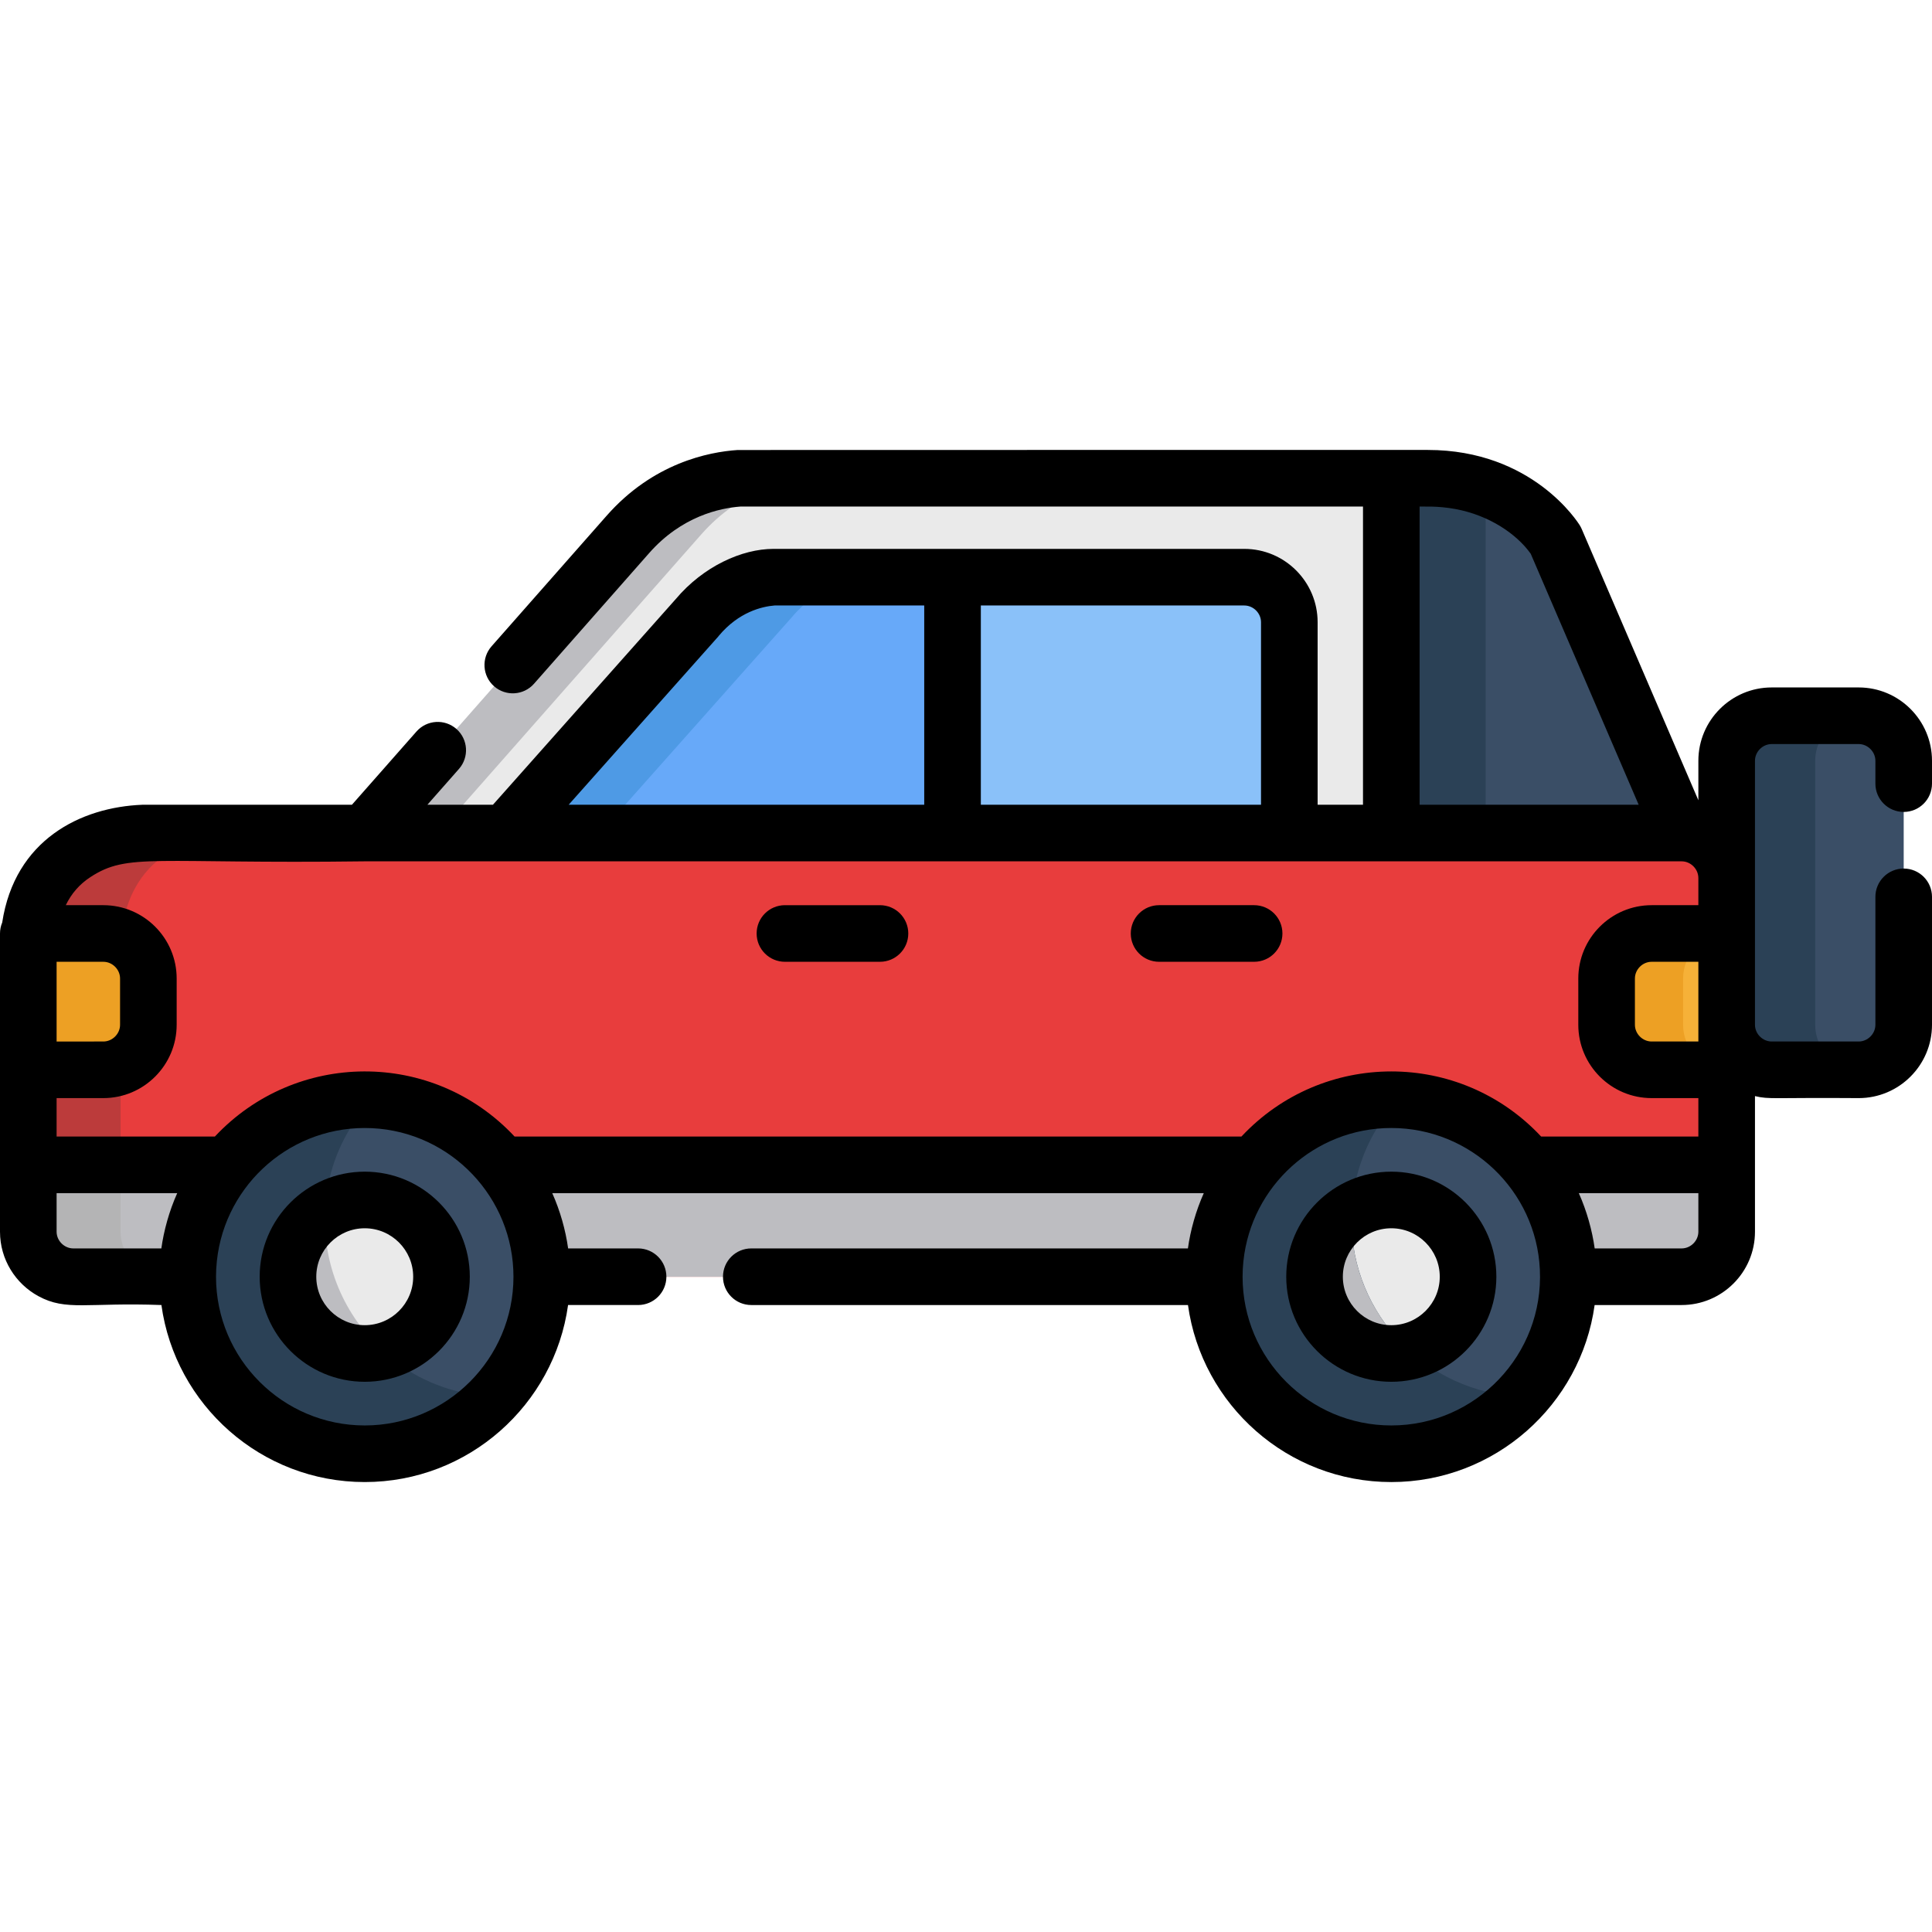 <?xml version="1.0" encoding="iso-8859-1"?>
<!-- Generator: Adobe Illustrator 19.0.0, SVG Export Plug-In . SVG Version: 6.00 Build 0)  -->
<svg xmlns="http://www.w3.org/2000/svg" xmlns:xlink="http://www.w3.org/1999/xlink" version="1.1" id="Layer_1" x="0px" y="0px" viewBox="0 0 511.969 511.969" style="enable-background:new 0 0 511.969 511.969;" xml:space="preserve" width="512" height="512">
<g>
	<g>
		<path style="fill:#E83D3D;" d="M445.627,220.753c-21.709,0-392.882,0-407.571,0C30.272,221.051,7.5,224.314,7.5,252.345v74.054    c0,6.562,5.369,11.931,11.931,11.931c20.745,0,92.673,0,124.133,0c38.15,0,264.698,0,302.063,0    c6.561,0,11.931-5.369,11.931-11.931v-93.715C457.558,226.122,452.189,220.753,445.627,220.753z"/>
		<path style="fill:#BC3B3B;" d="M31.956,326.399v-74.054c0-28.031,22.772-31.293,30.556-31.591c-8.435,0-15.981,0-24.456,0    C30.272,221.051,7.5,224.314,7.5,252.345v74.054c0,6.562,5.369,11.931,11.931,11.931c4.89,0,18.934,0,24.456,0    C37.324,338.33,31.956,332.961,31.956,326.399z"/>
		<path style="fill:#F6B138;" d="M27.385,247.374c6.562,0,11.931,5.369,11.931,11.931v12.262c0,6.562-5.369,11.931-11.931,11.931    c-6.177,0-14.215,0-19.885,0c0-13.321,0-22.834,0-36.124C13.214,247.374,21.338,247.374,27.385,247.374z"/>
		<path style="fill:#EDA024;" d="M31.956,282.579c0.067-31.078-0.145-30.387,0.178-34.208c-3.894-1.705-5.898-0.71-23.728-0.998    H7.758c-0.342,3.172-0.258,1.522-0.258,36.124h0.906C26.84,283.223,28.22,284.141,31.956,282.579z"/>
		<path style="fill:#F6B138;" d="M437.673,247.374c-6.562,0-11.931,5.369-11.931,11.931v12.262c0,6.562,5.369,11.931,11.931,11.931    c6.177,0,14.215,0,19.885,0c0-13.239,0-22.831,0-36.124C451.844,247.374,443.72,247.374,437.673,247.374z"/>
		<path style="fill:#EDA024;" d="M446.01,271.566v-12.262c0-6.433,5.163-11.706,11.548-11.911v-0.02c-5.714,0-13.838,0-19.885,0    c-6.562,0-11.931,5.369-11.931,11.931v12.262c0,6.562,5.369,11.931,11.931,11.931c6.177,0,14.215,0,19.885,0v-0.019    C451.173,283.272,446.01,277.999,446.01,271.566z"/>
		<path style="fill:#EAEAEA;" d="M166.398,141.611c10.525-11.943,23.052-14.439,29.561-14.871H378.35    c23.862,0,33.91,16.429,33.91,16.429l33.367,77.585H96.653L166.398,141.611z"/>
		<path style="fill:#BDBDC1;" d="M215.394,126.74h-19.436c-6.508,0.432-19.035,2.928-29.561,14.871l-69.745,79.143h19.436    l69.745-79.143C196.359,129.667,208.886,127.172,215.394,126.74z"/>
		<path style="fill:#3A4E66;" d="M469.489,283.497h23.049c6.562,0,11.931-5.369,11.931-11.931v-69.96    c0-6.562-5.369-11.931-11.931-11.931h-23.049c-6.562,0-11.931,5.369-11.931,11.931v69.96    C457.558,278.128,462.927,283.497,469.489,283.497z"/>
		<path style="fill:#2B4156;" d="M481.013,271.566v-69.96c0-6.493,5.259-11.81,11.728-11.92c-1.366-0.02-12.622-0.006-23.252-0.01    c-6.562,0-11.931,5.369-11.931,11.931v69.96c0,6.562,5.369,11.931,11.931,11.931c8.445-0.003,22.224,0.008,23.252-0.01    C486.273,283.377,481.013,278.06,481.013,271.566z"/>
		<path style="fill:#3A4E66;" d="M368.687,126.74h9.663c23.862,0,33.91,16.429,33.91,16.429l33.367,77.585h-76.94V126.74z"/>
		<path style="fill:#2B4156;" d="M368.687,126.74v94.014h25v-91.456C383.462,125.64,375.253,127.064,368.687,126.74z"/>
		<path style="fill:#8AC1F9;" d="M184.726,163.68c7.205-8.613,15.781-10.413,20.236-10.725H329.73    c6.562,0,11.931,5.369,11.931,11.931v55.867H133.999L184.726,163.68z"/>
		<path style="fill:#67A9F9;" d="M204.962,152.955h47.454v67.798H133.999l50.727-57.074    C191.932,155.067,200.507,153.267,204.962,152.955z"/>
		<path style="fill:#4E9AE5;" d="M229.962,152.955h-25c-4.455,0.312-13.03,2.112-20.236,10.725l-50.727,57.074h25l50.727-57.074    C216.932,155.067,225.507,153.267,229.962,152.955z"/>
		<path style="fill:#BDBDC1;" d="M19.431,338.33c23.846,0,99.977,0,124.133,0c29.453,0,265.1,0,302.063,0    c6.562,0,11.931-5.369,11.931-11.931v-17.714c-21.737,0-435.724,0-450.058,0v17.714C7.5,332.961,12.869,338.33,19.431,338.33z"/>
		<path style="fill:#B4B4B5;" d="M31.956,326.399v-17.714c-8.992,0-15.342,0-24.456,0v17.714c0,6.562,5.369,11.931,11.931,11.931    c7.191,0,13.415,0,24.456,0C37.324,338.33,31.956,332.961,31.956,326.399z"/>
		<circle style="fill:#3A4E66;" cx="368.687" cy="338.33" r="46.911"/>
		<circle style="fill:#EAEAEA;" cx="368.687" cy="338.33" r="20.34"/>
		<circle style="fill:#3A4E66;" cx="96.653" cy="338.33" r="46.911"/>
		<path style="fill:#2B4156;" d="M98.482,291.465c-26.87-1.026-48.74,20.464-48.74,46.865c0,25.908,21.003,46.911,46.911,46.911    c13.656,0,25.944-5.839,34.517-15.152C90.989,368.546,71.674,320.587,98.482,291.465z"/>
		<path style="fill:#2B4156;" d="M358.122,323.224c0-12.252,4.702-23.403,12.394-31.759c-26.87-1.026-48.74,20.464-48.74,46.865    c0,42.497,52.546,63.134,81.428,31.759C378.145,369.127,358.122,348.519,358.122,323.224z"/>
		<circle style="fill:#EAEAEA;" cx="96.653" cy="338.33" r="20.34"/>
		<path style="fill:#BDBDC1;" d="M86.143,320.94c-5.884,3.564-9.83,10.009-9.83,17.39c0,11.234,9.107,20.341,20.34,20.341    c1.705,0,3.352-0.233,4.935-0.628C91.147,348.622,85.463,335.129,86.143,320.94z"/>
		<path style="fill:#BDBDC1;" d="M358.122,323.224c0-0.766,0.018-1.528,0.055-2.285c-5.884,3.564-9.83,10.009-9.83,17.39    c0,13.029,12.211,22.977,25.276,19.712C364.11,349.46,358.122,337.046,358.122,323.224z"/>
	</g>
	<g>
		<path d="M368.687,310.484c-15.351,0-27.84,12.489-27.84,27.841c0,15.351,12.489,27.84,27.84,27.84    c15.352,0,27.841-12.489,27.841-27.84C396.527,322.973,384.038,310.484,368.687,310.484z M368.687,351.165    c-7.08,0-12.84-5.76-12.84-12.84s5.76-12.841,12.84-12.841s12.841,5.761,12.841,12.841S375.767,351.165,368.687,351.165z"/>
		<path d="M96.653,310.484c-15.352,0-27.841,12.489-27.841,27.841c0,15.351,12.489,27.84,27.841,27.84    c15.351,0,27.84-12.489,27.84-27.84C124.493,322.973,112.004,310.484,96.653,310.484z M96.653,351.165    c-7.08,0-12.841-5.76-12.841-12.84s5.761-12.841,12.841-12.841s12.84,5.761,12.84,12.841S103.733,351.165,96.653,351.165z"/>
		<path d="M233.191,239.868h-25.188c-4.143,0-7.5,3.357-7.5,7.5s3.357,7.5,7.5,7.5h25.188c4.143,0,7.5-3.357,7.5-7.5    S237.334,239.868,233.191,239.868z"/>
		<path d="M332.336,254.868c4.143,0,7.5-3.357,7.5-7.5s-3.357-7.5-7.5-7.5h-25.188c-4.143,0-7.5,3.357-7.5,7.5s3.357,7.5,7.5,7.5    H332.336z"/>
		<path d="M504.469,215.16c4.143,0,7.5-3.357,7.5-7.5v-6.059c0-10.715-8.717-19.432-19.431-19.432h-23.049    c-10.715,0-19.432,8.717-19.432,19.432v10.466l-30.908-71.866c-0.141-0.328-0.305-0.646-0.491-0.95    c-0.5-0.817-12.561-20.017-40.309-20.017c-0.102,0-182.504-0.008-182.889,0.017c-7.681,0.511-22.399,3.449-34.69,17.396    l-30.514,34.626c-2.738,3.108-2.439,7.848,0.668,10.586c3.108,2.738,7.847,2.438,10.586-0.668l30.514-34.626    c8.607-9.768,18.758-11.928,24.195-12.33h164.967v79.014h-12.025v-48.367c0-10.714-8.717-19.431-19.432-19.431h-77.313h-47.454    c-8.355,0-18.593,4.621-25.913,13.323l-48.418,54.475H113.26l8.361-9.488c2.738-3.108,2.439-7.848-0.668-10.586    c-3.108-2.737-7.847-2.439-10.586,0.668l-17.102,19.406c-58.482,0.002-55.228-0.005-55.498,0.006    c-16.416,0.63-33.835,9.3-37.184,31.211C0.208,245.358,0,246.339,0,247.368c0,39.076,0,19.173,0,79.026    c0,7.366,4.12,13.788,10.177,17.082c7.399,4.024,12.916,1.62,32.595,2.349c3.667,26.464,26.425,46.911,53.882,46.911    s50.215-20.447,53.882-46.911h18.552c4.143,0,7.5-3.357,7.5-7.5s-3.357-7.5-7.5-7.5H150.55c-0.674-4.856-2.102-9.945-4.205-14.646    h172.65c-2.071,4.639-3.529,9.766-4.204,14.646H199.087c-4.143,0-7.5,3.357-7.5,7.5s3.357,7.5,7.5,7.5h115.719    c3.667,26.464,26.424,46.911,53.881,46.911s50.215-20.447,53.882-46.911h23.059c10.675,0,19.431-8.676,19.431-19.431    c0-11.273,0-24.394,0-35.932c3.936,0.923,4.458,0.357,27.48,0.53c10.714,0,19.431-8.717,19.431-19.431V237.66    c0-4.143-3.357-7.5-7.5-7.5s-7.5,3.357-7.5,7.5v33.901c0,2.401-2.029,4.431-4.431,4.431h-23.049c-2.402,0-4.432-2.029-4.432-4.431    c0-13.574,0-52.853,0-69.96c0-2.402,2.029-4.432,4.432-4.432h23.049c2.401,0,4.431,2.029,4.431,4.432v6.059    C496.969,211.802,500.326,215.16,504.469,215.16z M450.058,275.992h-12.385c-2.401,0-4.431-2.029-4.431-4.431v-12.262    c0-2.402,2.029-4.432,4.431-4.432h12.385C450.058,267.564,450.058,267.818,450.058,275.992z M376.187,134.234    c1.022,0.063,4.649-0.24,9.486,0.655c8.992,1.659,16.258,6.637,19.964,11.859l28.601,66.5h-58.051V134.234z M334.161,164.881    v48.367h-74.245V160.45h69.813C332.132,160.45,334.161,162.479,334.161,164.881z M205.247,160.45h39.669v52.798h-94.217    c48.041-54.052,38.472-43.217,39.78-44.761C195.767,162.166,201.906,160.728,205.247,160.45z M27.385,254.868    c2.401,0,4.431,2.029,4.431,4.432v12.262c0,2.401-2.029,4.431-4.431,4.431H15v-21.124H27.385z M15,326.393v-10.214h31.961    c-2.132,4.753-3.551,9.938-4.204,14.646H19.431C17.029,330.825,15,328.796,15,326.393z M96.653,377.736    c-21.731,0-39.411-17.68-39.411-39.411c0-0.644,0.018-1.283,0.049-1.92c0.006-0.135,0.018-0.27,0.026-0.405    c1.214-20.703,18.428-37.086,39.337-37.086c21.18,0,38.372,16.76,39.363,37.493c0.031,0.636,0.049,1.275,0.049,1.918    C136.064,360.056,118.385,377.736,96.653,377.736z M136.366,301.179c-21.749-23.242-58.11-22.778-79.425,0H15v-10.188h12.385    c10.714,0,19.431-8.717,19.431-19.431v-12.262c0-10.715-8.717-19.432-19.431-19.432h-9.947c1.484-3.092,3.648-5.565,6.524-7.445    c9.973-6.519,16.686-3.456,72.691-4.175h37.346h118.417h89.245h27.025h76.94c2.401,0,4.431,2.029,4.431,4.432v7.188h-12.385    c-10.714,0-19.431,8.717-19.431,19.432v12.262c0,10.714,8.717,19.431,19.431,19.431h12.385v10.188h-41.659    c-21.573-23.055-57.935-22.96-79.424,0H136.366z M368.687,377.736c-21.73,0-39.41-17.68-39.41-39.411    c0-0.644,0.018-1.283,0.049-1.92c0.006-0.135,0.018-0.27,0.026-0.405c0.031-0.529,0.069-1.056,0.121-1.579    c0.009-0.094,0.02-0.188,0.03-0.282c2.097-19.77,18.869-35.225,39.186-35.225c21.031,0,38.385,16.621,39.362,37.491    C409.135,358.957,391.097,377.736,368.687,377.736z M445.627,330.825h-23.044c-0.655-4.722-2.089-9.93-4.204-14.646h31.679v10.214    C450.058,328.796,448.028,330.825,445.627,330.825z"/>
	</g>
</g>















</svg>
